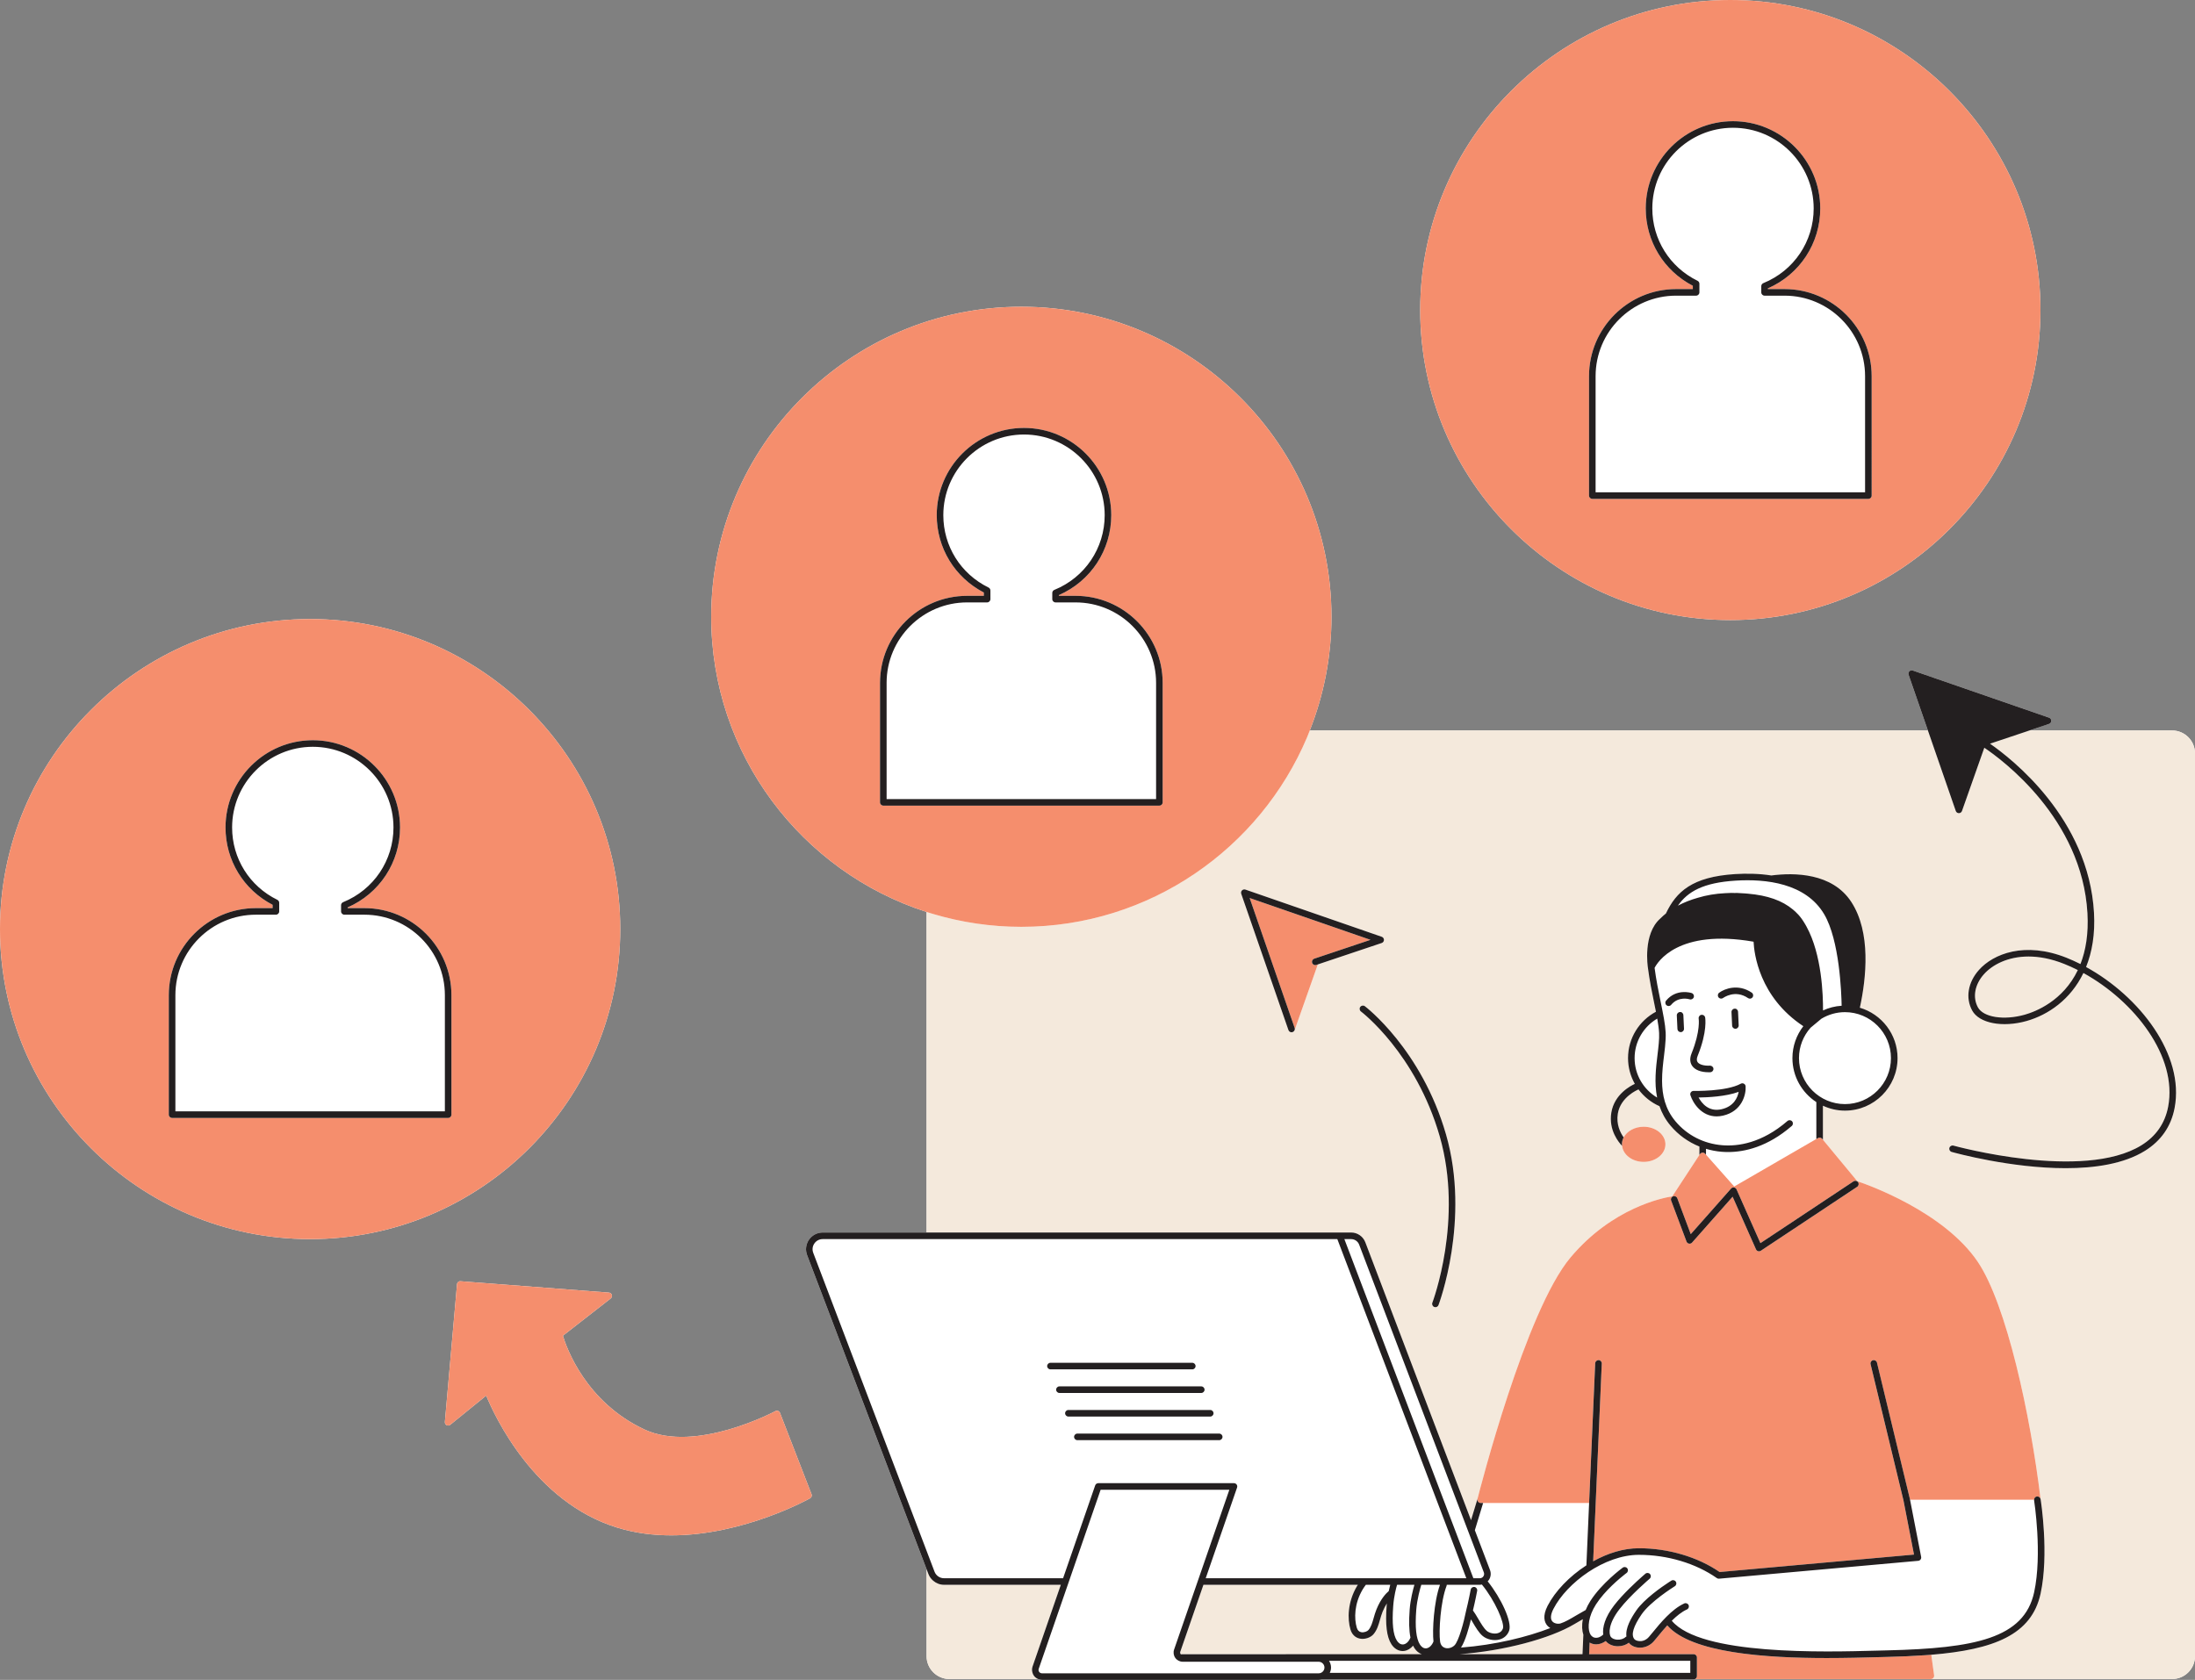 <?xml version="1.0" encoding="UTF-8" standalone="no"?><svg xmlns="http://www.w3.org/2000/svg" xmlns:xlink="http://www.w3.org/1999/xlink" fill="#000000" height="417.6" preserveAspectRatio="xMidYMid meet" version="1" viewBox="0.0 0.0 545.5 417.6" width="545.5" zoomAndPan="magnify"><rect x="0.0" y="0.0" width="545.5" height="417.6" fill="#808080" stroke="none"/><g id="change1_1"><path d="M545.505,187.289V411.7c0,3.142-2.556,5.698-5.698,5.698h-59.953h-58.604c-0.109,0.054-0.228,0.091-0.358,0.091 h-92.38c-0.256,0.069-0.519,0.118-0.797,0.118h-68.767c-0.335,0-0.656-0.082-0.958-0.209h-22.02c-3.143,0-5.699-2.556-5.699-5.698 v-21.598l-29.693-78.081c-0.485-1.275-0.312-2.706,0.462-3.828c0.774-1.123,2.051-1.794,3.414-1.794h25.817v-79.691 c-31.012-9.978-53.52-39.093-53.52-73.379c0-42.498,34.575-77.073,77.073-77.073s77.073,34.575,77.073,77.073 c0,9.976-1.926,19.504-5.391,28.262h153.615l-4.803-13.872c-0.102-0.296-0.027-0.624,0.195-0.845 c0.222-0.221,0.549-0.296,0.846-0.195l33.879,11.73c0.33,0.115,0.551,0.427,0.549,0.776c-0.002,0.349-0.225,0.66-0.557,0.771 l-4.876,1.635h35.453C542.948,181.591,545.505,184.147,545.505,187.289z M430.023,154.146c42.498,0,77.072-34.575,77.072-77.073 S472.521,0,430.023,0c-42.499,0-77.074,34.575-77.074,77.073S387.524,154.146,430.023,154.146z M154.146,230.961 c0-42.498-34.575-77.073-77.073-77.073S0,188.462,0,230.961c0,42.498,34.575,77.072,77.073,77.072S154.146,273.458,154.146,230.961z M193.84,351.223c-0.085-0.219-0.259-0.391-0.48-0.471c-0.22-0.085-0.464-0.062-0.671,0.048 c-0.196,0.105-19.746,10.519-32.507,4.569c-14.722-6.865-19.461-20.539-20.289-23.318l11.875-9.257 c0.266-0.207,0.377-0.557,0.279-0.881c-0.097-0.322-0.383-0.552-0.72-0.579l-36.871-2.828c-0.435-0.067-0.837,0.297-0.876,0.742 l-3.019,34.24c-0.029,0.327,0.14,0.64,0.43,0.793c0.292,0.153,0.645,0.118,0.898-0.086l8.942-7.256 c2.07,5.043,11.954,26.475,32.58,32.824c4.441,1.368,8.982,1.916,13.418,1.916c18.048,0,34.297-9.102,34.499-9.217 c0.352-0.201,0.503-0.629,0.357-1.005L193.84,351.223z" fill="#ffffff"/></g><g id="change2_1"><path d="M512.989,239.619c1.138,0.453,2.271,0.965,3.391,1.534c-3.681,7.693-10.494,10.328-13.181,11.089 c-5.189,1.463-10.307,0.661-11.654-1.833c-1.356-2.512-0.785-5.658,1.489-8.212c2.113-2.373,5.952-4.412,11.092-4.412 C506.757,237.784,509.732,238.318,512.989,239.619z M351.51,409.708c-0.119-0.184-0.224-0.391-0.326-0.602 c-0.608,0.711-1.371,1.2-2.227,1.307c-0.124,0.016-0.249,0.024-0.372,0.024c-1.088,0-2.094-0.605-2.799-1.698 c-1.163-1.803-1.537-4.857-1.176-9.611c0.014-0.18,0.035-0.346,0.051-0.521c-0.351,0.552-0.716,1.223-1.06,2.067 c-0.271,0.667-0.464,1.345-0.651,2.001c-0.37,1.304-0.72,2.534-1.618,3.595c-0.624,0.736-2.036,1.358-3.407,1.072 c-1.128-0.236-1.948-1.037-2.309-2.252c-0.769-2.59-0.748-6.785,1.618-10.79c0.069-0.116,0.154-0.215,0.224-0.329h-38.382 l-5.749,16.631c-0.07,0.201-0.038,0.415,0.085,0.589c0.024,0.034,0.061,0.05,0.09,0.078c0.07-0.019,0.138-0.043,0.215-0.043h59.641 C352.647,410.98,352.003,410.472,351.51,409.708z M393.369,402.52c-0.259,0.152-0.539,0.306-0.789,0.454 c-0.444,0.263-0.879,0.517-1.308,0.762c-5.99,3.588-17.522,6.685-28.625,7.491h30.637l0.211-4.844 C393.168,405.424,393.068,404.084,393.369,402.52z M263.63,393.973h-29.028c-1.009,0-1.958-0.381-2.698-1.016 c-0.514-0.441-0.929-1.001-1.178-1.657l-0.456-1.198V411.7c0,3.142,2.556,5.698,5.699,5.698h22.02 c-0.42-0.177-0.795-0.454-1.066-0.835c-0.174-0.243-0.282-0.518-0.358-0.799c-0.127-0.474-0.131-0.978,0.033-1.452L263.63,393.973z M545.505,187.289V411.7c0,3.142-2.556,5.698-5.698,5.698h-59.953c0.236,0,0.461-0.102,0.616-0.279 c0.155-0.179,0.225-0.415,0.193-0.649l-0.097-0.705l-0.604-4.4c15.523-1.276,24.922-4.94,27.152-15.17 c2.141-9.82,0.097-22.947,0.01-23.5c0-0.001-0.001-0.001-0.001-0.002c-2.514-21.002-8.467-48.408-15.599-58.984 c-8.454-12.534-27.522-19.243-29.952-20.057l-8.547-10.322v-8.449c1.671,0.777,3.525,1.224,5.486,1.224 c7.203,0,13.063-5.86,13.063-13.063c0-5.919-3.96-10.924-9.368-12.522c1.606-7.391,2.841-18.738-2.142-26.339 c-4.724-7.208-14.131-7.286-19.853-6.546c-3.072-0.479-6.177-0.522-8.969-0.347c-10.727,0.668-14.671,4.397-17.23,9.798 c-0.467,0.379-0.915,0.769-1.321,1.185c-0.008,0.007-0.017,0.012-0.025,0.019c-0.01,0.009-0.018,0.019-0.028,0.028 c-0.009,0.009-0.02,0.017-0.029,0.026c-0.006,0.007-0.011,0.014-0.018,0.02c-4.327,3.826-3.1,11.911-3.046,12.257 c0,0.001,0.001,0.001,0.001,0.001c0.394,3.091,1.011,6.094,1.555,8.743c0.152,0.742,0.299,1.457,0.435,2.145 c-4.123,2.199-6.938,6.54-6.938,11.53c0,2.328,0.619,4.511,1.691,6.406c-0.96,0.431-5.085,2.534-5.838,7.129 c-0.724,4.413,1.878,7.464,2.676,8.28c0.249,2.223,2.542,3.976,5.359,3.976c2.981,0,5.406-1.96,5.406-4.368 s-2.426-4.368-5.406-4.368c-2.232,0-4.15,1.098-4.975,2.659c-0.839-1.187-1.88-3.267-1.447-5.916 c0.683-4.17,4.991-5.947,5.035-5.965c0.035-0.014,0.059-0.042,0.091-0.06c1.346,1.808,3.14,3.26,5.226,4.179 c0.574,1.658,1.437,3.283,2.73,4.822c1.957,2.33,4.421,4.095,7.192,5.209v2.089l-6.739,10.294 c-2.39,0.37-14.906,2.845-25.296,15.199c-11.169,13.283-22.556,57.803-23.108,59.98l-1.618,5.321l-26.273-69.087 c-0.552-1.449-1.963-2.422-3.512-2.422h-2.875h-79.367h-21.644h-1.634v-79.691c0.542,0.174,1.087,0.338,1.634,0.501 c6.952,2.066,14.305,3.193,21.919,3.193c31.902,0,59.338-19.484,71.036-47.177c0.228-0.538,0.43-1.089,0.645-1.634h153.615 l0.566,1.634l6.361,18.372c0.113,0.328,0.423,0.549,0.769,0.55c0.002,0,0.002,0,0.003,0c0.346,0,0.656-0.219,0.771-0.545 l5.548-15.72c4.355,2.926,24.29,17.564,25.628,41.109c0.294,5.188-0.437,9.341-1.736,12.661c-1.136-0.573-2.284-1.091-3.436-1.553 c-10.404-4.149-18.234-0.972-21.782,3.01c-2.745,3.08-3.397,6.941-1.704,10.074c1.723,3.196,7.546,4.324,13.535,2.63 c5.422-1.535,10.95-5.365,14.124-11.928c12.712,6.999,23.443,20.78,21.056,33.249c-0.787,4.109-3.022,7.329-6.646,9.574 c-14.451,8.949-46.39,0.169-46.709,0.08c-0.437-0.123-0.886,0.134-1.007,0.566c-0.121,0.434,0.132,0.886,0.566,1.007 c0.874,0.244,14.668,4.039,28.327,4.039c7.249,0,14.459-1.069,19.68-4.302c4.029-2.496,6.517-6.081,7.393-10.658 c2.531-13.221-8.705-27.761-21.999-35.05c1.492-3.697,2.269-8.172,1.968-13.49c-1.332-23.443-20.438-38.282-25.84-42.024l4.922-1.65 l4.874-1.634h35.453C542.948,181.591,545.505,184.147,545.505,187.289z M343.381,234.423c0.332-0.11,0.555-0.42,0.557-0.771 c0.002-0.349-0.219-0.661-0.549-0.776l-33.879-11.73c-0.298-0.104-0.624-0.027-0.846,0.195c-0.222,0.222-0.297,0.549-0.195,0.846 l11.73,33.879c0.057,0.166,0.164,0.302,0.301,0.398c0.137,0.096,0.301,0.151,0.471,0.151c0.089,0,0.179-0.014,0.268-0.045 c0.057-0.02,0.099-0.058,0.149-0.088c0.026-0.016,0.052-0.026,0.076-0.045c0.118-0.091,0.204-0.207,0.258-0.342 c0.004-0.011,0.016-0.016,0.02-0.027l5.761-16.321L343.381,234.423z M359.372,282.046c-6.1-21.218-20.031-31.801-20.172-31.905 c-0.361-0.271-0.873-0.195-1.143,0.166c-0.27,0.361-0.196,0.873,0.166,1.143c0.136,0.102,13.637,10.383,19.578,31.047 c5.944,20.676-1.755,41.144-1.833,41.349c-0.161,0.421,0.048,0.894,0.469,1.056c0.097,0.037,0.196,0.054,0.294,0.054 c0.329,0,0.638-0.199,0.763-0.523C357.574,324.223,365.471,303.262,359.372,282.046z" fill="#f4e9dc"/></g><g id="change3_1"><path d="M480.565,415.764l0.097,0.705c0.032,0.235-0.038,0.471-0.193,0.649c-0.155,0.177-0.38,0.279-0.616,0.279 h-58.604c0.269-0.133,0.459-0.405,0.459-0.726v-0.908v-3.72c0-0.452-0.365-0.817-0.817-0.817h-25.955h-0.016l0.126-2.893 c0.008,0.005,0.016,0.011,0.024,0.016c0.316,0.179,0.652,0.322,1.024,0.385c0.19,0.032,0.381,0.048,0.573,0.048 c0.833,0,1.671-0.309,2.389-0.831c0.001,0.002,0.002,0.004,0.003,0.006c0.578,0.739,1.562,1.206,2.702,1.283 c0.113,0.008,0.227,0.011,0.34,0.011c1.024,0,1.984-0.327,2.706-0.885c0.025,0.034,0.033,0.072,0.059,0.105 c0.538,0.681,1.503,1.104,2.583,1.133c0.04,0.002,0.08,0.002,0.118,0.002c1.296,0,2.534-0.568,3.416-1.57 c0.294-0.332,0.646-0.764,1.052-1.259c0.658-0.804,1.442-1.76,2.307-2.71c5.995,6.906,24.615,8.116,39.625,8.114 c4.76,0,9.158-0.12,12.665-0.215l2.437-0.064c3.292-0.079,6.363-0.217,9.258-0.419c0.548-0.038,1.099-0.075,1.633-0.119 L480.565,415.764z M507.122,372.691c-0.073-0.445-0.501-0.748-0.934-0.678c-0.403,0.065-0.673,0.414-0.674,0.807h-30.837 l-0.03-0.156c-0.001-0.007-0.006-0.011-0.007-0.017c-0.001-0.006,0.001-0.012-0.001-0.018l-0.151-0.626l-8.03-33.265 c-0.107-0.439-0.544-0.701-0.986-0.603c-0.439,0.107-0.709,0.547-0.603,0.986l8.173,33.857l0.002,0.008l2.617,13.475l-0.758,0.068 l-47.544,4.266c-5.477-3.758-12.764-5.909-20.054-5.909c-0.008,0-0.016,0-0.022,0c-3.865,0.001-7.76,1.256-11.265,3.195 c-0.03,0.017-0.061,0.033-0.092,0.05l0.666-15.292l1.474-33.876c0.019-0.45-0.33-0.831-0.782-0.852 c-0.447,0.003-0.833,0.332-0.852,0.782l-1.441,33.108l-0.071,1.634h-26.338h-0.605c-0.252,0-0.49-0.116-0.645-0.316 c-0.155-0.198-0.209-0.458-0.147-0.702c0.002-0.006,0.006-0.025,0.008-0.032c0.551-2.177,11.938-46.697,23.108-59.98 c10.39-12.354,22.905-14.829,25.296-15.199l6.739-10.294l0.134-0.205c0.139-0.214,0.37-0.349,0.624-0.369 c0.249-0.024,0.503,0.083,0.67,0.273l0.206,0.232l7.02,7.916l20.401-11.811l0.407-0.236c0.346-0.201,0.785-0.123,1.039,0.185 l0.188,0.227l8.547,10.322c2.43,0.814,21.498,7.522,29.952,20.057C498.655,324.283,504.608,351.689,507.122,372.691z M461.774,293.901c-0.252-0.38-0.761-0.476-1.133-0.23l-0.757,0.503l-22.384,14.858l-5.635-12.688l-0.298-0.671 c-0.113-0.254-0.348-0.432-0.622-0.476c-0.271-0.041-0.552,0.059-0.737,0.266l-0.479,0.542l-9.542,10.793l-3.199-8.531l-0.145-0.388 c-0.158-0.421-0.632-0.638-1.052-0.477c-0.423,0.158-0.637,0.629-0.477,1.052l0.234,0.625l3.586,9.565 c0.101,0.268,0.334,0.464,0.616,0.515c0.282,0.057,0.57-0.046,0.761-0.262l10.08-11.4l5.808,13.082 c0.097,0.22,0.287,0.385,0.519,0.453c0.075,0.021,0.152,0.032,0.228,0.032c0.16,0,0.316-0.046,0.452-0.136l23.613-15.674 l0.334-0.221C461.92,294.783,462.022,294.276,461.774,293.901z M403.509,282.757c-0.278,0.525-0.433,1.102-0.433,1.709 c0,0.134,0.034,0.26,0.049,0.391c0.249,2.223,2.542,3.976,5.359,3.976c2.981,0,5.406-1.96,5.406-4.368s-2.426-4.368-5.406-4.368 C406.252,280.098,404.334,281.196,403.509,282.757z M352.949,77.073C352.949,34.575,387.524,0,430.023,0 c42.498,0,77.072,34.575,77.072,77.073s-34.575,77.073-77.072,77.073C387.524,154.146,352.949,119.571,352.949,77.073z M394.904,123.202c0,0.452,0.365,0.817,0.817,0.817h68.604c0.452,0,0.817-0.365,0.817-0.817V93.506 c0-11.934-9.708-21.643-21.643-21.643h-4.154v-0.179c7.929-3.455,13.023-11.195,13.023-19.872c0-11.958-9.728-21.686-21.686-21.686 c-11.957,0-21.684,9.728-21.684,21.686c0,8.154,4.47,15.475,11.703,19.229v0.822h-4.154c-11.934,0-21.643,9.709-21.643,21.643 V123.202z M324.86,183.225c-11.698,27.693-39.134,47.177-71.036,47.177c-7.614,0-14.967-1.127-21.919-3.193 c-0.547-0.163-1.092-0.327-1.634-0.501c-31.012-9.978-53.52-39.093-53.52-73.379c0-42.498,34.575-77.073,77.073-77.073 s77.073,34.575,77.073,77.073c0,9.976-1.926,19.504-5.391,28.262C325.29,182.136,325.087,182.687,324.86,183.225z M288.943,169.762 c0-11.934-9.71-21.643-21.644-21.643h-4.154v-0.179c7.93-3.455,13.024-11.195,13.024-19.873c0-11.958-9.728-21.685-21.686-21.685 c-11.958,0-21.685,9.728-21.685,21.685c0,8.154,4.471,15.475,11.703,19.229v0.823h-4.154c-11.934,0-21.644,9.709-21.644,21.643 v29.697c0,0.452,0.365,0.817,0.817,0.817h68.605c0.452,0,0.817-0.365,0.817-0.817V169.762z M77.073,308.033 C34.575,308.033,0,273.458,0,230.961c0-42.498,34.575-77.073,77.073-77.073s77.073,34.575,77.073,77.073 C154.146,273.458,119.571,308.033,77.073,308.033z M112.192,247.393c0-11.934-9.709-21.643-21.643-21.643h-4.154v-0.179 c7.93-3.455,13.024-11.196,13.024-19.872c0-11.958-9.728-21.686-21.686-21.686s-21.685,9.728-21.685,21.686 c0,8.153,4.471,15.476,11.703,19.229v0.822h-4.154c-11.934,0-21.644,9.708-21.644,21.643v29.697c0,0.452,0.365,0.817,0.817,0.817 h68.604c0.452,0,0.817-0.365,0.817-0.817V247.393z M193.84,351.223c-0.085-0.219-0.259-0.391-0.48-0.471 c-0.22-0.085-0.464-0.062-0.671,0.048c-0.196,0.105-19.746,10.519-32.507,4.569c-14.722-6.865-19.461-20.539-20.289-23.318 l11.875-9.257c0.266-0.207,0.377-0.557,0.279-0.881c-0.097-0.322-0.383-0.552-0.72-0.579l-36.871-2.828 c-0.435-0.067-0.837,0.297-0.876,0.742l-3.019,34.24c-0.029,0.327,0.14,0.64,0.43,0.793c0.292,0.153,0.645,0.118,0.898-0.086 l8.942-7.256c2.07,5.043,11.954,26.475,32.58,32.824c4.441,1.368,8.982,1.916,13.418,1.916c18.048,0,34.297-9.102,34.499-9.217 c0.352-0.201,0.503-0.629,0.357-1.005L193.84,351.223z M326.092,239.361c-0.065-0.195-0.045-0.394,0.028-0.57 c0.032-0.077,0.078-0.143,0.132-0.207c0.021-0.025,0.034-0.053,0.057-0.075c0.083-0.079,0.181-0.144,0.297-0.182l13.983-4.69 l-30.024-10.395l11.18,32.288c0.066,0.193,0.048,0.39-0.022,0.566c0.004-0.011,0.016-0.016,0.02-0.027l5.761-16.321l15.878-5.325 l-16.256,5.451C326.698,240.028,326.234,239.788,326.092,239.361z" fill="#f58e6d"/></g><g id="change4_1"><path d="M460.063,224.18c-4.724-7.208-14.131-7.286-19.853-6.546c-3.072-0.479-6.177-0.522-8.969-0.347 c-10.727,0.668-14.671,4.397-17.23,9.798c-0.467,0.379-0.915,0.769-1.321,1.185c-0.008,0.007-0.017,0.012-0.025,0.019 c-0.01,0.009-0.018,0.019-0.028,0.028c-0.009,0.009-0.02,0.017-0.029,0.026c-0.006,0.007-0.011,0.014-0.018,0.02 c-4.327,3.826-3.1,11.911-3.046,12.257c0,0.001,0.001,0.001,0.001,0.001c0.394,3.091,1.011,6.094,1.555,8.743 c0.152,0.742,0.299,1.457,0.435,2.145c-4.123,2.199-6.938,6.54-6.938,11.53c0,2.328,0.619,4.511,1.691,6.406 c-0.96,0.431-5.085,2.534-5.838,7.129c-0.724,4.413,1.878,7.464,2.676,8.28c-0.015-0.131-0.049-0.257-0.049-0.391 c0-0.606,0.155-1.183,0.433-1.709c-0.839-1.187-1.88-3.267-1.447-5.916c0.683-4.17,4.991-5.947,5.035-5.965 c0.035-0.014,0.059-0.042,0.091-0.06c1.346,1.808,3.14,3.26,5.226,4.179c0.574,1.658,1.437,3.283,2.73,4.822 c1.957,2.33,4.421,4.095,7.192,5.209v2.089l0.134-0.205c0.139-0.214,0.37-0.349,0.624-0.369c0.249-0.024,0.503,0.083,0.67,0.273 l0.206,0.232v-1.455c1.261,0.375,2.571,0.631,3.921,0.738c0.493,0.038,1.016,0.062,1.569,0.062c4.117,0,9.807-1.272,15.83-6.482 c0.341-0.295,0.378-0.811,0.083-1.152c-0.295-0.343-0.811-0.377-1.152-0.083c-6.402,5.537-12.338,6.341-16.198,6.025 c-4.591-0.365-8.719-2.473-11.626-5.933c-2.604-3.1-3.324-6.582-3.342-10.045c-0.012-2.164,0.248-4.321,0.499-6.372 c0.174-1.424,0.334-2.786,0.39-4.053c0.024-0.547,0.034-1.082,0.009-1.588c-0.104-2.089-0.635-4.676-1.249-7.672 c-0.527-2.562-1.118-5.461-1.505-8.422c0.675-1.337,5.75-9.792,24.6-6.51c0.129,2.873,1.386,13.755,12.363,21.001 c-1.692,2.202-2.71,4.949-2.71,7.935c0,4.577,2.37,8.604,5.943,10.937v9.173l0.407-0.236c0.346-0.201,0.785-0.123,1.039,0.185 l0.188,0.227v-8.449c1.671,0.777,3.525,1.224,5.486,1.224c7.203,0,13.063-5.86,13.063-13.063c0-5.919-3.96-10.924-9.368-12.522 C463.811,243.128,465.046,231.781,460.063,224.18z M412.319,256.791c0.077,1.537-0.15,3.394-0.389,5.362 c-0.399,3.264-0.848,7.011-0.102,10.699c-3.345-1.996-5.597-5.641-5.597-9.811c0-4.181,2.264-7.835,5.624-9.827 C412.092,254.545,412.266,255.751,412.319,256.791z M416.994,225.14c2.431-3.497,6.269-5.719,14.349-6.222 c7.502-0.469,17.432,0.605,22.01,8.37c3.796,6.441,4.272,19.442,4.332,22.733c-1.645,0.104-3.206,0.509-4.631,1.168 c0.029-3.719-0.278-13.889-4.107-20.852c-0.085-0.161-0.174-0.313-0.262-0.467c-0.037-0.063-0.073-0.126-0.111-0.188 c-0.531-0.907-1.099-1.71-1.711-2.367c-0.046-0.049-0.1-0.089-0.146-0.137c-0.342-0.372-0.716-0.729-1.134-1.067 c-2.699-2.261-6.302-3.515-11.153-3.947c-0.218-0.022-0.439-0.041-0.66-0.059c-0.407-0.029-0.821-0.054-1.246-0.073 c-0.282-0.013-0.554-0.042-0.84-0.049c-0.208-0.004-0.409,0.012-0.616,0.011c-0.271-0.004-0.519-0.021-0.796-0.021 c-0.509,0.002-0.999,0.038-1.495,0.062c-0.009,0-0.019,0.001-0.028,0.001c-2.414,0.119-4.683,0.501-6.821,1.149 C420.142,223.689,418.487,224.343,416.994,225.14z M469.939,263.041c0,6.302-5.127,11.429-11.429,11.429 s-11.429-5.127-11.429-11.429c0-2.892,1.089-5.529,2.867-7.544l2.706-2.252c1.715-1.029,3.714-1.633,5.856-1.633 C464.812,251.613,469.939,256.74,469.939,263.041z M426.613,277.524c0.501,0,1.031-0.059,1.591-0.187 c4.717-1.079,5.74-5.224,5.62-7.267c-0.016-0.279-0.174-0.531-0.42-0.667c-0.246-0.137-0.546-0.136-0.788-0.002 c-3.613,1.983-11.639,1.789-11.716,1.789c-0.26-0.002-0.517,0.115-0.677,0.327c-0.158,0.212-0.204,0.488-0.123,0.74 C420.736,274.229,422.852,277.524,426.613,277.524z M432.091,271.424c-0.266,1.42-1.181,3.619-4.251,4.321 c-3.185,0.736-4.939-1.497-5.706-2.915C424.338,272.805,428.9,272.603,432.091,271.424z M418.351,252.361l0.156,3.365 c0.022,0.452-0.327,0.833-0.777,0.854c-0.013,0.002-0.026,0.002-0.038,0.002c-0.434,0-0.796-0.341-0.815-0.779l-0.156-3.365 c-0.022-0.452,0.327-0.833,0.777-0.854C417.95,251.523,418.331,251.911,418.351,252.361z M430.465,254.967l-0.156-3.365 c-0.022-0.452,0.327-0.833,0.777-0.854c0.436-0.062,0.835,0.327,0.854,0.777l0.156,3.365c0.022,0.452-0.327,0.833-0.777,0.854 c-0.013,0.002-0.026,0.002-0.038,0.002C430.847,255.745,430.484,255.404,430.465,254.967z M420.391,261.851 c2.253-5.563,1.768-8.596,1.763-8.627c-0.077-0.444,0.219-0.866,0.661-0.946c0.444-0.073,0.866,0.212,0.946,0.654 c0.027,0.139,0.6,3.469-1.854,9.531c-0.274,0.677-0.282,1.208-0.022,1.577c0.428,0.603,1.605,0.946,3.089,0.873 c0.424-0.01,0.833,0.332,0.852,0.782c0.019,0.45-0.33,0.831-0.782,0.852c-0.144,0.005-0.286,0.008-0.426,0.008 c-1.886,0-3.356-0.563-4.068-1.573C420.138,264.396,419.774,263.378,420.391,261.851z M507.122,372.691 c-0.073-0.445-0.501-0.748-0.934-0.678c-0.403,0.065-0.673,0.414-0.674,0.807c0,0.043-0.012,0.084-0.005,0.128 c0.022,0.134,2.086,13.374,0.01,22.897c-2.496,11.448-14.748,13.9-36.485,14.422l-2.443,0.064 c-13.271,0.364-43.955,1.195-51.122-7.431c1.183-1.167,2.467-2.218,3.773-2.809c0.412-0.185,0.594-0.669,0.407-1.08 c-0.185-0.412-0.673-0.592-1.08-0.407c-0.018,0.008-0.036,0.02-0.054,0.029c-3.084,1.42-5.885,4.839-7.743,7.109 c-0.389,0.477-0.729,0.894-1.012,1.214c-0.806,0.913-1.789,1.048-2.264,1.013c-0.664-0.018-1.154-0.27-1.345-0.511 c-0.854-1.082-0.239-3.153,1.824-6.155c2.154-3.136,7.816-6.711,8.204-6.955c0.012-0.007,0.035-0.022,0.037-0.023 c0.385-0.236,0.503-0.74,0.265-1.123c-0.235-0.383-0.739-0.506-1.123-0.265c-0.046,0.028-0.285,0.177-0.649,0.415 c-1.669,1.091-6.097,4.142-8.079,7.026c-1.272,1.85-2.717,4.333-2.431,6.435c-0.076,0.037-0.152,0.077-0.217,0.14 c-0.474,0.461-1.272,0.712-2.108,0.657c-0.665-0.046-1.237-0.294-1.526-0.662c-0.627-0.799-0.613-3.377,2.094-6.882 c2.686-3.479,7.478-7.565,7.527-7.607c0.091-0.078,0.158-0.173,0.206-0.275c0.132-0.281,0.101-0.625-0.113-0.877 c-0.29-0.341-0.804-0.385-1.152-0.093c-0.046,0.039-0.335,0.286-0.774,0.674c-1.497,1.325-4.83,4.383-6.987,7.178 c-2.266,2.935-2.963,5.5-2.714,7.27c-0.582,0.582-1.371,0.908-2.067,0.785c-0.614-0.104-1.069-0.528-1.316-1.23 c-0.48-1.366-0.357-4.029,1.572-7.042c2.215-3.456,5.989-6.555,7.213-7.512c0.243-0.19,0.395-0.304,0.404-0.31 c0.364-0.266,0.442-0.779,0.174-1.141c-0.268-0.365-0.78-0.44-1.141-0.176c-0.212,0.156-5.204,3.854-8.025,8.258 c-0.499,0.78-0.879,1.539-1.184,2.274c-0.805,0.439-1.584,0.891-2.316,1.324c-1.495,0.886-2.786,1.648-3.919,2.006 c-0.619,0.188-1.581,0.048-2.062-0.523c-0.522-0.619-0.417-1.723,0.298-3.108c3.34-6.479,12.662-13.417,21.218-13.42 c0.008,0,0.014,0,0.022,0c7.071,0,14.127,2.108,19.363,5.785c0.156,0.112,0.34,0.16,0.543,0.145l49.498-4.443 c0.23-0.021,0.44-0.137,0.579-0.322c0.139-0.185,0.193-0.42,0.15-0.648l-2.761-14.218l-0.03-0.156 c-0.001-0.007-0.006-0.011-0.007-0.017c-0.001-0.006,0.001-0.012-0.001-0.018l-0.151-0.626l-8.03-33.265 c-0.107-0.439-0.544-0.701-0.986-0.603c-0.439,0.107-0.709,0.547-0.603,0.986l8.173,33.857l0.002,0.008l2.617,13.475l-0.758,0.068 l-47.544,4.266c-5.477-3.758-12.764-5.909-20.054-5.909c-0.008,0-0.016,0-0.022,0c-3.865,0.001-7.76,1.256-11.265,3.195 c-0.03,0.017-0.061,0.033-0.092,0.05l0.666-15.292l1.474-33.876c0.019-0.45-0.33-0.831-0.782-0.852 c-0.447,0.003-0.833,0.332-0.852,0.782l-1.441,33.108l-0.071,1.634l-0.675,15.502c-4.272,2.753-7.787,6.472-9.633,10.052 c-1.328,2.576-0.785,4.093-0.096,4.912c0.218,0.259,0.48,0.456,0.755,0.627c-5.717,2.221-13.721,4.204-22.186,4.85 c1.077-1.643,1.973-4.907,2.472-7.011c0.118,0.199,0.241,0.405,0.364,0.616c0.79,1.342,1.607,2.73,2.548,3.512 c1.074,0.89,2.791,1.253,4.174,0.879c1.144-0.308,1.993-1.077,2.394-2.167c0.801-2.183-1.983-8.122-5.325-12.296 c0.095-0.1,0.195-0.195,0.275-0.31c0.506-0.731,0.618-1.664,0.303-2.496l-3.766-9.902l2.057-6.767h-0.605 c-0.252,0-0.49-0.116-0.645-0.316c-0.155-0.198-0.209-0.458-0.147-0.702c0.002-0.006,0.006-0.025,0.008-0.032l-1.618,5.321 l-26.273-69.087c-0.552-1.449-1.963-2.422-3.512-2.422h-2.875h-79.367h-21.644h-1.634h-25.817c-1.364,0-2.64,0.67-3.414,1.794 c-0.774,1.122-0.947,2.553-0.462,3.828l29.693,78.081l0.456,1.198c0.25,0.656,0.665,1.216,1.178,1.657 c0.739,0.635,1.689,1.016,2.698,1.016h29.028l-7.031,20.339c-0.164,0.474-0.161,0.978-0.033,1.452 c0.076,0.282,0.185,0.556,0.358,0.799c0.271,0.381,0.646,0.658,1.066,0.835c0.301,0.127,0.623,0.209,0.958,0.209h68.767 c0.277,0,0.541-0.049,0.797-0.118h92.38c0.13,0,0.249-0.037,0.358-0.091c0.269-0.133,0.459-0.405,0.459-0.726v-0.908v-3.72 c0-0.452-0.365-0.817-0.817-0.817h-25.955h-0.016l0.126-2.893c0.008,0.005,0.016,0.011,0.024,0.016 c0.316,0.179,0.652,0.322,1.024,0.385c0.19,0.032,0.381,0.048,0.573,0.048c0.833,0,1.671-0.309,2.389-0.831 c0.001,0.002,0.002,0.004,0.003,0.006c0.578,0.739,1.562,1.206,2.702,1.283c0.113,0.008,0.227,0.011,0.34,0.011 c1.024,0,1.984-0.327,2.706-0.885c0.025,0.034,0.033,0.072,0.059,0.105c0.538,0.681,1.503,1.104,2.583,1.133 c0.04,0.002,0.08,0.002,0.118,0.002c1.296,0,2.534-0.568,3.416-1.57c0.294-0.332,0.646-0.764,1.052-1.259 c0.658-0.804,1.442-1.76,2.307-2.71c5.995,6.906,24.615,8.116,39.625,8.114c4.76,0,9.158-0.12,12.665-0.215l2.437-0.064 c3.292-0.079,6.363-0.217,9.258-0.419c0.548-0.038,1.099-0.075,1.633-0.119c15.523-1.276,24.922-4.94,27.152-15.17 c2.141-9.82,0.097-22.947,0.01-23.5C507.123,372.693,507.122,372.692,507.122,372.691z M293.717,411.227 c-0.076,0-0.145,0.024-0.215,0.043c-0.029-0.028-0.066-0.045-0.09-0.078c-0.123-0.174-0.155-0.388-0.085-0.589l5.749-16.631h38.382 c-0.071,0.114-0.156,0.213-0.224,0.329c-2.366,4.005-2.387,8.2-1.618,10.79c0.361,1.214,1.181,2.015,2.309,2.252 c1.371,0.286,2.783-0.337,3.407-1.072c0.898-1.061,1.248-2.291,1.618-3.595c0.187-0.656,0.38-1.334,0.651-2.001 c0.343-0.844,0.709-1.515,1.06-2.067c-0.017,0.175-0.038,0.341-0.051,0.521c-0.361,4.754,0.013,7.808,1.176,9.611 c0.705,1.093,1.711,1.698,2.799,1.698c0.123,0,0.247-0.008,0.372-0.024c0.855-0.107,1.618-0.596,2.227-1.307 c0.102,0.211,0.208,0.417,0.326,0.602c0.493,0.764,1.137,1.272,1.849,1.519H293.717z M356.247,408.052 c-0.362,0.948-1.039,1.617-1.769,1.708c-0.769,0.085-1.285-0.458-1.596-0.94c-0.945-1.465-1.246-4.278-0.919-8.599 c0.202-2.661,0.979-5.36,1.253-6.249h4.644C356.321,398.271,355.942,405.349,356.247,408.052z M350.332,400.097 c-0.223,2.948-0.162,5.239,0.192,6.986c-0.362,0.948-1.039,1.618-1.77,1.709c-0.745,0.085-1.285-0.458-1.596-0.94 c-0.946-1.466-1.246-4.28-0.918-8.601c0.192-2.55,0.737-4.546,0.96-5.279h4.309C351.149,395.21,350.519,397.635,350.332,400.097z M345.122,395.541c-0.583,0.484-1.934,1.814-3.033,4.518c-0.306,0.75-0.511,1.471-0.71,2.17c-0.335,1.178-0.624,2.194-1.294,2.986 c-0.273,0.324-1.103,0.683-1.824,0.53c-0.535-0.112-0.887-0.479-1.077-1.119c-0.672-2.26-0.641-5.941,1.459-9.493 c0.242-0.409,0.517-0.784,0.792-1.16h6.065C345.388,394.374,345.256,394.9,345.122,395.541z M373.502,404.847 c-0.217,0.592-0.649,0.98-1.283,1.151c-0.873,0.239-2.038-0.005-2.706-0.559c-0.723-0.598-1.498-1.92-2.183-3.083 c-0.44-0.749-0.86-1.453-1.276-2.01c0.516-2.086,1.028-4.757,1.051-4.877c0.085-0.444-0.207-0.871-0.649-0.956 c-0.448-0.08-0.871,0.206-0.956,0.649c-0.006,0.032-0.59,3.093-1.125,5.165c-0.003,0.01,0.001,0.02-0.002,0.031 c-0.001,0.006-0.007,0.01-0.008,0.016c-0.557,2.81-1.84,7.65-2.92,8.668c-0.661,0.624-1.621,0.862-2.382,0.595 c-0.455-0.16-1.028-0.562-1.171-1.573c-0.351-2.485,0.078-9.866,1.615-13.846c0.031-0.081,0.037-0.164,0.042-0.246h6.048h2.165 c0.177,0,0.348-0.03,0.518-0.063C371.543,397.891,373.98,403.547,373.502,404.847z M335.791,308.033 c0.876,0,1.672,0.551,1.983,1.369l30.988,81.486c0.128,0.334,0.083,0.694-0.12,0.988c-0.203,0.294-0.523,0.463-0.881,0.463h-1.601 l-32.059-84.306H335.791z M234.602,392.339c-1.036,0-1.98-0.651-2.349-1.62l-30.148-79.279c-0.298-0.784-0.196-1.629,0.28-2.32 c0.476-0.691,1.23-1.087,2.069-1.087h50.279h77.619l32.06,84.306h-64.77l7.796-22.551c0.086-0.249,0.046-0.525-0.107-0.74 s-0.401-0.343-0.665-0.343h-33.718c-0.349,0-0.658,0.22-0.772,0.551l-7.98,23.084H234.602z M327.715,415.973h-68.767 c-0.278,0-0.531-0.131-0.693-0.357c-0.161-0.227-0.202-0.507-0.111-0.771l15.385-44.507h31.989l-13.734,39.732 c-0.241,0.696-0.129,1.47,0.298,2.07c0.428,0.6,1.122,0.957,1.857,0.957h33.775c0.793,0,1.438,0.645,1.438,1.438 S328.508,415.973,327.715,415.973z M420.074,412.861v2.994h-89.598c0.193-0.402,0.31-0.846,0.31-1.32 c0-0.618-0.187-1.192-0.503-1.674H420.074z M362.647,411.227c11.103-0.806,22.635-3.903,28.625-7.491 c0.429-0.245,0.864-0.499,1.308-0.762c0.25-0.148,0.53-0.302,0.789-0.454c-0.301,1.564-0.201,2.904,0.125,3.863l-0.211,4.844 H362.647z M461.774,293.901c0.249,0.375,0.147,0.882-0.23,1.133l-0.334,0.221l-23.613,15.674c-0.136,0.089-0.292,0.136-0.452,0.136 c-0.077,0-0.153-0.011-0.228-0.032c-0.231-0.069-0.421-0.233-0.519-0.453l-5.808-13.082l-10.08,11.4 c-0.191,0.215-0.479,0.319-0.761,0.262c-0.282-0.051-0.515-0.247-0.616-0.515l-3.586-9.565l-0.234-0.625 c-0.16-0.423,0.054-0.894,0.477-1.052c0.42-0.161,0.894,0.056,1.052,0.477l0.145,0.388l3.199,8.531l9.542-10.793l0.479-0.542 c0.185-0.207,0.466-0.308,0.737-0.266c0.274,0.043,0.509,0.222,0.622,0.476l0.298,0.671l5.635,12.688l22.384-14.858l0.757-0.503 C461.012,293.426,461.521,293.521,461.774,293.901z M296.306,340.413h-35.248c-0.452,0-0.817-0.365-0.817-0.817 c0-0.452,0.365-0.817,0.817-0.817h35.248c0.452,0,0.817,0.365,0.817,0.817C297.123,340.048,296.757,340.413,296.306,340.413z M298.537,346.279h-35.248c-0.452,0-0.817-0.365-0.817-0.817c0-0.452,0.365-0.817,0.817-0.817h35.248 c0.452,0,0.817,0.365,0.817,0.817C299.354,345.914,298.988,346.279,298.537,346.279z M300.767,352.145h-35.248 c-0.452,0-0.817-0.365-0.817-0.817c0-0.452,0.365-0.817,0.817-0.817h35.248c0.452,0,0.817,0.365,0.817,0.817 C301.584,351.78,301.219,352.145,300.767,352.145z M302.998,358.013H267.75c-0.452,0-0.817-0.365-0.817-0.817 s0.365-0.817,0.817-0.817h35.248c0.452,0,0.817,0.365,0.817,0.817S303.45,358.013,302.998,358.013z M415.314,249.795 c-0.163,0.196-0.396,0.297-0.63,0.297c-0.184,0-0.369-0.061-0.52-0.187c-0.348-0.289-0.397-0.803-0.11-1.151 c2.555-3.088,6.204-1.937,6.359-1.889c0.429,0.14,0.664,0.603,0.523,1.031c-0.14,0.428-0.603,0.664-1.028,0.523 C419.791,248.384,417.147,247.579,415.314,249.795z M434.424,248.113c-3.211-2.175-6.078-0.112-6.199-0.021 c-0.362,0.265-0.871,0.193-1.143-0.169c-0.268-0.361-0.196-0.87,0.163-1.139c1.334-1.001,4.741-2.299,8.095-0.024 c0.373,0.254,0.471,0.761,0.219,1.135c-0.158,0.233-0.415,0.359-0.677,0.359C434.724,248.254,434.565,248.207,434.424,248.113z M395.721,124.019h68.604c0.452,0,0.817-0.365,0.817-0.817V93.506c0-11.934-9.708-21.643-21.643-21.643h-4.154v-0.179 c7.929-3.455,13.023-11.195,13.023-19.872c0-11.958-9.728-21.686-21.686-21.686c-11.957,0-21.684,9.728-21.684,21.686 c0,8.154,4.47,15.475,11.703,19.229v0.822h-4.154c-11.934,0-21.643,9.709-21.643,21.643v29.697 C394.904,123.654,395.27,124.019,395.721,124.019z M396.538,93.506c0-11.033,8.976-20.009,20.009-20.009h4.971 c0.452,0,0.817-0.365,0.817-0.817v-2.141c0-0.312-0.177-0.596-0.458-0.733c-6.937-3.403-11.245-10.298-11.245-17.993 c0-11.057,8.995-20.052,20.05-20.052c11.057,0,20.052,8.995,20.052,20.052c0,8.194-4.912,15.484-12.514,18.573 c-0.308,0.125-0.509,0.424-0.509,0.757v1.538c0,0.452,0.365,0.817,0.817,0.817h4.971c11.033,0,20.009,8.976,20.009,20.009v28.88 h-66.97V93.506z M219.521,200.275h68.605c0.452,0,0.817-0.365,0.817-0.817v-29.697c0-11.934-9.71-21.643-21.644-21.643h-4.154 v-0.179c7.93-3.455,13.024-11.195,13.024-19.873c0-11.958-9.728-21.685-21.686-21.685c-11.958,0-21.685,9.728-21.685,21.685 c0,8.154,4.471,15.475,11.703,19.229v0.823h-4.154c-11.934,0-21.644,9.709-21.644,21.643v29.697 C218.704,199.91,219.069,200.275,219.521,200.275z M220.338,169.762c0-11.033,8.976-20.009,20.01-20.009h4.971 c0.452,0,0.817-0.365,0.817-0.817v-2.142c0-0.312-0.177-0.596-0.457-0.733c-6.937-3.402-11.246-10.297-11.246-17.993 c0-11.056,8.995-20.051,20.051-20.051c11.057,0,20.052,8.995,20.052,20.051c0,8.194-4.912,15.485-12.514,18.574 c-0.308,0.125-0.51,0.424-0.51,0.757v1.538c0,0.452,0.365,0.817,0.817,0.817h4.971c11.034,0,20.01,8.976,20.01,20.009v28.88h-66.971 V169.762z M90.549,225.751h-4.154v-0.179c7.93-3.455,13.024-11.196,13.024-19.872c0-11.958-9.728-21.686-21.686-21.686 s-21.685,9.728-21.685,21.686c0,8.153,4.471,15.476,11.703,19.229v0.822h-4.154c-11.934,0-21.644,9.708-21.644,21.643v29.697 c0,0.452,0.365,0.817,0.817,0.817h68.604c0.452,0,0.817-0.365,0.817-0.817v-29.697C112.192,235.459,102.483,225.751,90.549,225.751z M110.558,276.273h-66.97v-28.88c0-11.033,8.976-20.009,20.01-20.009h4.971c0.452,0,0.817-0.365,0.817-0.817v-2.141 c0-0.311-0.177-0.597-0.457-0.734c-6.937-3.402-11.246-10.296-11.246-17.993c0-11.057,8.995-20.052,20.051-20.052 c11.057,0,20.052,8.995,20.052,20.052c0,8.193-4.912,15.484-12.514,18.574c-0.308,0.124-0.51,0.424-0.51,0.756v1.538 c0,0.452,0.365,0.817,0.817,0.817h4.971c11.033,0,20.009,8.976,20.009,20.009V276.273z M308.47,222.187 c-0.102-0.297-0.027-0.624,0.195-0.846c0.222-0.222,0.547-0.298,0.846-0.195l33.879,11.73c0.33,0.115,0.551,0.426,0.549,0.776 c-0.002,0.351-0.225,0.661-0.557,0.771l-16.256,5.451c-0.428,0.153-0.892-0.086-1.034-0.514c-0.065-0.195-0.045-0.394,0.028-0.57 c0.032-0.077,0.078-0.143,0.132-0.207c0.02-0.024,0.034-0.053,0.057-0.075c0.083-0.079,0.181-0.144,0.297-0.182l13.983-4.69 l-30.024-10.395l11.18,32.288c0.066,0.193,0.048,0.39-0.022,0.566c-0.053,0.135-0.14,0.251-0.258,0.342 c-0.023,0.018-0.051,0.03-0.076,0.045c-0.049,0.03-0.092,0.068-0.149,0.088c-0.089,0.03-0.179,0.045-0.268,0.045 c-0.17,0-0.335-0.054-0.471-0.151c-0.135-0.095-0.243-0.231-0.301-0.398L308.47,222.187z M359.372,282.046 c6.099,21.215-1.798,42.177-1.878,42.386c-0.124,0.324-0.434,0.523-0.763,0.523c-0.097,0-0.196-0.018-0.294-0.054 c-0.421-0.163-0.63-0.635-0.469-1.056c0.078-0.204,7.778-20.673,1.833-41.349c-5.941-20.663-19.442-30.944-19.578-31.047 c-0.362-0.27-0.436-0.782-0.166-1.143c0.27-0.361,0.782-0.437,1.143-0.166C339.341,250.245,353.272,260.828,359.372,282.046z M518.43,240.39c1.492-3.697,2.269-8.172,1.968-13.49c-1.332-23.443-20.438-38.282-25.84-42.024l4.922-1.65l4.874-1.634l4.876-1.635 c0.332-0.111,0.555-0.421,0.557-0.771c0.002-0.349-0.219-0.661-0.549-0.776l-33.879-11.73c-0.297-0.101-0.624-0.026-0.846,0.195 c-0.222,0.221-0.297,0.549-0.195,0.845l4.803,13.872l0.566,1.634l6.361,18.372c0.113,0.328,0.423,0.549,0.769,0.55 c0.002,0,0.002,0,0.003,0c0.346,0,0.656-0.219,0.771-0.545l5.548-15.72c4.355,2.926,24.29,17.564,25.628,41.109 c0.294,5.188-0.437,9.341-1.736,12.661c-1.136-0.573-2.284-1.091-3.436-1.553c-10.404-4.149-18.234-0.972-21.782,3.01 c-2.745,3.08-3.397,6.941-1.704,10.074c1.723,3.196,7.546,4.324,13.535,2.63c5.422-1.535,10.95-5.365,14.124-11.928 c12.712,6.999,23.443,20.78,21.056,33.249c-0.787,4.109-3.022,7.329-6.646,9.574c-14.451,8.949-46.39,0.169-46.709,0.08 c-0.437-0.123-0.886,0.134-1.007,0.566c-0.121,0.434,0.132,0.886,0.566,1.007c0.874,0.244,14.668,4.039,28.327,4.039 c7.249,0,14.459-1.069,19.68-4.302c4.029-2.496,6.517-6.081,7.393-10.658C542.96,262.219,531.724,247.679,518.43,240.39z M503.199,252.241c-5.189,1.463-10.307,0.661-11.654-1.833c-1.356-2.512-0.785-5.658,1.489-8.212 c2.113-2.373,5.952-4.412,11.092-4.412c2.631,0,5.606,0.535,8.863,1.835c1.138,0.453,2.271,0.965,3.391,1.534 C512.698,248.846,505.886,251.48,503.199,252.241z" fill="#231f20"/></g></svg>